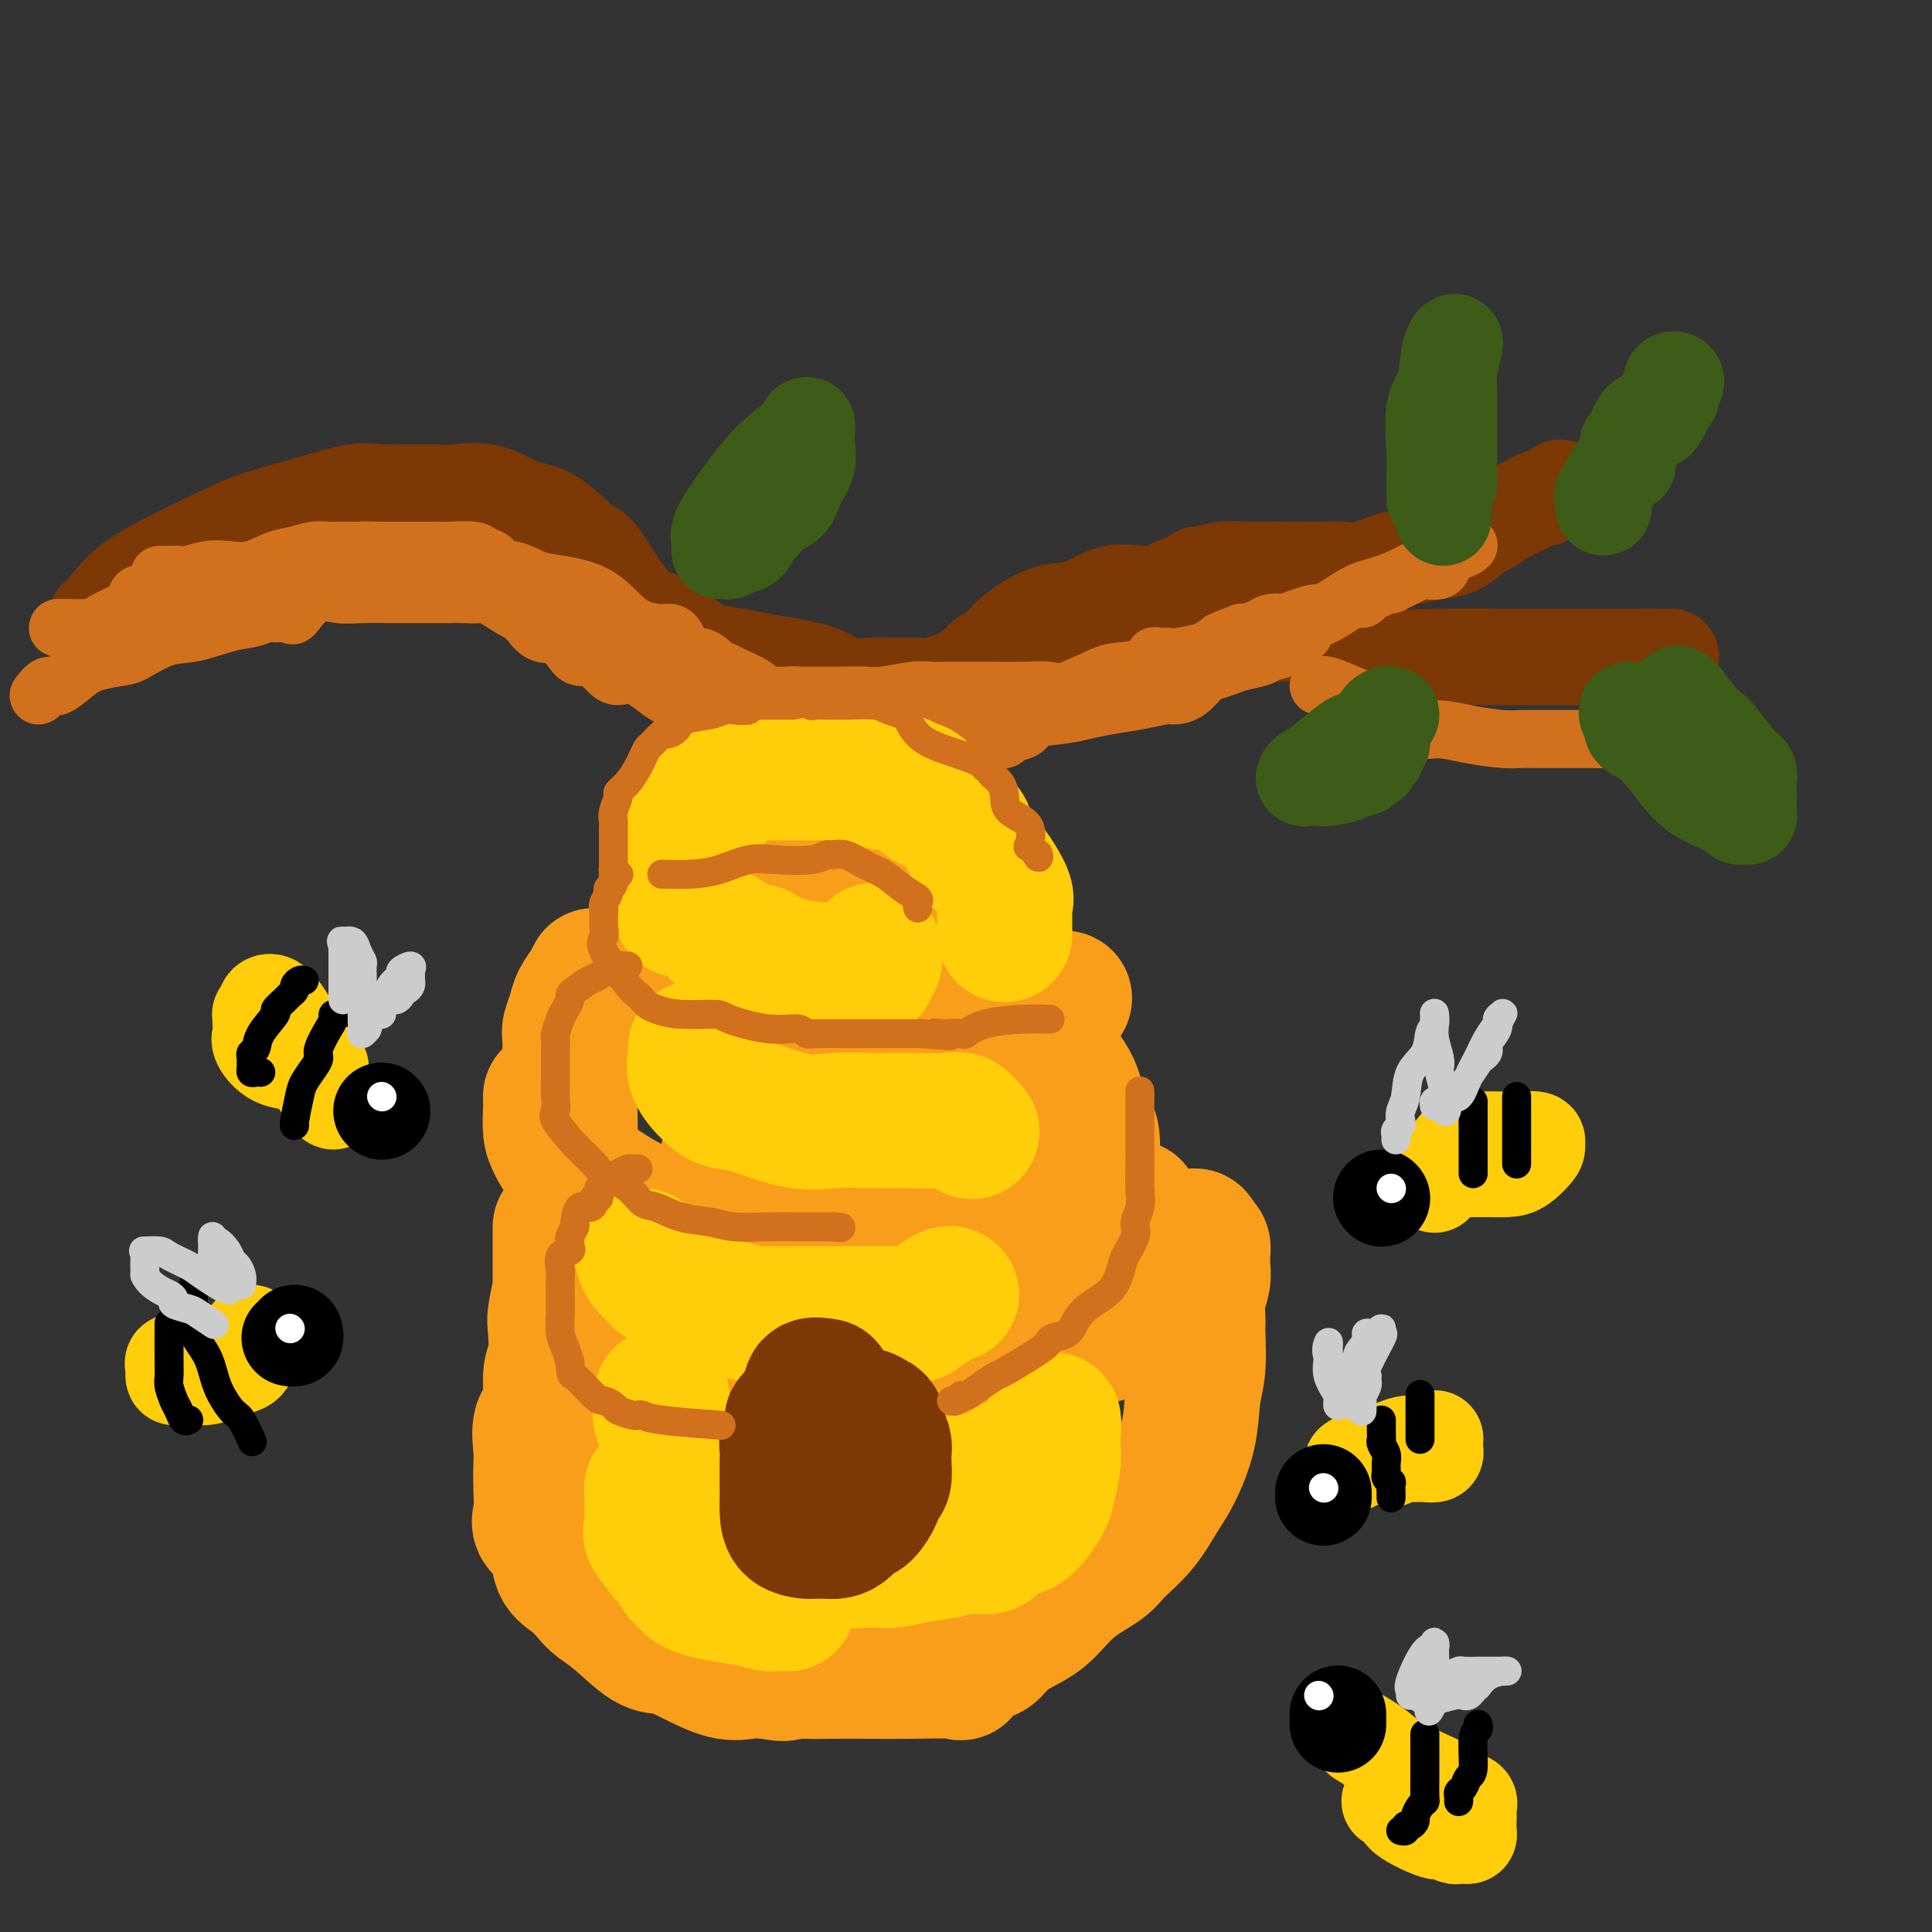 <svg viewBox='0 0 400 400' version='1.1' xmlns='http://www.w3.org/2000/svg' xmlns:xlink='http://www.w3.org/1999/xlink'><rect x="0" y="0" width="400" height="400" fill="#333333" stroke="none"/><g fill='none' stroke='rgb(124,56,5)' stroke-width='20' stroke-linecap='round' stroke-linejoin='round'><path d='M20,129c-0.130,-0.331 -0.261,-0.662 0,-1c0.261,-0.338 0.913,-0.684 2,-2c1.087,-1.316 2.608,-3.604 6,-6c3.392,-2.396 8.653,-4.901 13,-7c4.347,-2.099 7.779,-3.792 11,-5c3.221,-1.208 6.232,-1.931 10,-3c3.768,-1.069 8.294,-2.486 11,-3c2.706,-0.514 3.590,-0.127 6,0c2.410,0.127 6.344,-0.005 9,0c2.656,0.005 4.034,0.148 6,0c1.966,-0.148 4.518,-0.588 7,0c2.482,0.588 4.892,2.204 7,3c2.108,0.796 3.914,0.774 6,2c2.086,1.226 4.454,3.701 6,5c1.546,1.299 2.272,1.423 3,2c0.728,0.577 1.457,1.608 3,4c1.543,2.392 3.899,6.147 6,8c2.101,1.853 3.948,1.805 6,3c2.052,1.195 4.308,3.632 7,5c2.692,1.368 5.818,1.666 8,2c2.182,0.334 3.418,0.702 5,1c1.582,0.298 3.510,0.525 6,1c2.490,0.475 5.543,1.199 7,2c1.457,0.801 1.318,1.679 3,2c1.682,0.321 5.184,0.087 7,0c1.816,-0.087 1.948,-0.025 3,0c1.052,0.025 3.026,0.012 5,0'/><path d='M189,142c2.917,0.078 2.710,0.273 4,0c1.290,-0.273 4.077,-1.012 6,-2c1.923,-0.988 2.984,-2.223 4,-3c1.016,-0.777 1.989,-1.095 3,-2c1.011,-0.905 2.060,-2.396 4,-4c1.940,-1.604 4.772,-3.320 7,-4c2.228,-0.680 3.852,-0.325 6,-1c2.148,-0.675 4.818,-2.381 7,-3c2.182,-0.619 3.874,-0.152 7,0c3.126,0.152 7.685,-0.010 10,0c2.315,0.010 2.386,0.192 4,1c1.614,0.808 4.769,2.240 6,3c1.231,0.760 0.536,0.847 1,1c0.464,0.153 2.086,0.372 3,1c0.914,0.628 1.119,1.664 2,2c0.881,0.336 2.438,-0.029 4,0c1.562,0.029 3.128,0.453 5,1c1.872,0.547 4.049,1.218 7,2c2.951,0.782 6.674,1.674 10,2c3.326,0.326 6.253,0.087 10,0c3.747,-0.087 8.314,-0.023 11,0c2.686,0.023 3.493,0.006 4,0c0.507,-0.006 0.716,-0.002 2,0c1.284,0.002 3.643,0.000 5,0c1.357,-0.000 1.712,-0.000 3,0c1.288,0.000 3.510,0.000 6,0c2.490,-0.000 5.247,-0.000 7,0c1.753,0.000 2.501,0.000 3,0c0.499,-0.000 0.750,-0.000 1,0'/><path d='M341,136c8.667,0.000 4.333,0.000 0,0'/><path d='M323,101c-1.249,0.894 -2.499,1.788 -3,2c-0.501,0.212 -0.254,-0.258 -1,0c-0.746,0.258 -2.485,1.242 -4,2c-1.515,0.758 -2.805,1.288 -4,2c-1.195,0.712 -2.293,1.606 -3,2c-0.707,0.394 -1.022,0.289 -2,1c-0.978,0.711 -2.618,2.236 -4,3c-1.382,0.764 -2.507,0.765 -4,1c-1.493,0.235 -3.353,0.704 -5,1c-1.647,0.296 -3.081,0.419 -5,1c-1.919,0.581 -4.322,1.620 -6,2c-1.678,0.380 -2.631,0.102 -4,0c-1.369,-0.102 -3.154,-0.027 -4,0c-0.846,0.027 -0.753,0.008 -1,0c-0.247,-0.008 -0.834,-0.003 -1,0c-0.166,0.003 0.089,0.005 -1,0c-1.089,-0.005 -3.521,-0.016 -6,0c-2.479,0.016 -5.005,0.061 -7,0c-1.995,-0.061 -3.459,-0.227 -5,0c-1.541,0.227 -3.158,0.849 -4,1c-0.842,0.151 -0.907,-0.167 -1,0c-0.093,0.167 -0.214,0.819 0,1c0.214,0.181 0.762,-0.109 0,0c-0.762,0.109 -2.834,0.618 -4,1c-1.166,0.382 -1.426,0.639 -2,1c-0.574,0.361 -1.462,0.828 -2,1c-0.538,0.172 -0.725,0.049 -1,0c-0.275,-0.049 -0.637,-0.025 -1,0'/><path d='M238,123c-2.329,0.881 -0.651,0.584 -1,1c-0.349,0.416 -2.727,1.547 -5,3c-2.273,1.453 -4.443,3.230 -6,4c-1.557,0.770 -2.501,0.532 -4,1c-1.499,0.468 -3.553,1.641 -5,2c-1.447,0.359 -2.286,-0.096 -3,0c-0.714,0.096 -1.304,0.744 -2,1c-0.696,0.256 -1.500,0.121 -2,0c-0.500,-0.121 -0.698,-0.229 -1,0c-0.302,0.229 -0.708,0.793 -1,1c-0.292,0.207 -0.470,0.055 -1,0c-0.530,-0.055 -1.412,-0.015 -2,0c-0.588,0.015 -0.882,0.004 -1,0c-0.118,-0.004 -0.059,-0.002 0,0'/></g>
<g fill='none' stroke='rgb(210,113,29)' stroke-width='12' stroke-linecap='round' stroke-linejoin='round'><path d='M8,144c0.718,-0.922 1.435,-1.844 2,-2c0.565,-0.156 0.977,0.455 2,0c1.023,-0.455 2.656,-1.975 4,-3c1.344,-1.025 2.397,-1.555 4,-2c1.603,-0.445 3.754,-0.806 5,-1c1.246,-0.194 1.586,-0.223 3,-1c1.414,-0.777 3.902,-2.303 6,-3c2.098,-0.697 3.807,-0.565 6,-1c2.193,-0.435 4.872,-1.438 7,-2c2.128,-0.562 3.706,-0.682 5,-1c1.294,-0.318 2.305,-0.832 3,-1c0.695,-0.168 1.073,0.011 2,0c0.927,-0.011 2.402,-0.213 3,0c0.598,0.213 0.320,0.842 1,0c0.680,-0.842 2.320,-3.154 4,-4c1.680,-0.846 3.401,-0.227 5,0c1.599,0.227 3.077,0.061 5,0c1.923,-0.061 4.293,-0.016 6,0c1.707,0.016 2.753,0.004 4,0c1.247,-0.004 2.695,-0.000 4,0c1.305,0.000 2.468,-0.003 3,0c0.532,0.003 0.433,0.011 1,0c0.567,-0.011 1.801,-0.042 3,0c1.199,0.042 2.363,0.158 3,0c0.637,-0.158 0.748,-0.589 2,0c1.252,0.589 3.645,2.197 5,3c1.355,0.803 1.673,0.801 2,1c0.327,0.199 0.664,0.600 1,1'/><path d='M109,128c1.683,0.881 0.892,0.585 1,1c0.108,0.415 1.116,1.541 2,2c0.884,0.459 1.645,0.252 2,0c0.355,-0.252 0.305,-0.548 1,0c0.695,0.548 2.137,1.940 3,3c0.863,1.060 1.148,1.789 2,2c0.852,0.211 2.272,-0.096 3,0c0.728,0.096 0.765,0.596 1,1c0.235,0.404 0.667,0.711 1,1c0.333,0.289 0.565,0.559 1,1c0.435,0.441 1.071,1.053 2,1c0.929,-0.053 2.149,-0.772 4,0c1.851,0.772 4.331,3.034 6,4c1.669,0.966 2.526,0.637 4,1c1.474,0.363 3.566,1.418 5,2c1.434,0.582 2.212,0.691 3,1c0.788,0.309 1.587,0.818 2,1c0.413,0.182 0.440,0.038 1,0c0.560,-0.038 1.651,0.031 2,0c0.349,-0.031 -0.045,-0.162 0,0c0.045,0.162 0.530,0.618 2,1c1.470,0.382 3.924,0.691 6,1c2.076,0.309 3.775,0.619 6,1c2.225,0.381 4.978,0.834 7,1c2.022,0.166 3.313,0.044 4,0c0.687,-0.044 0.770,-0.012 1,0c0.230,0.012 0.609,0.003 1,0c0.391,-0.003 0.796,-0.001 1,0c0.204,0.001 0.209,0.000 1,0c0.791,-0.000 2.369,-0.000 4,0c1.631,0.000 3.316,0.000 5,0'/><path d='M193,153c6.943,0.623 4.302,0.179 5,0c0.698,-0.179 4.736,-0.093 7,0c2.264,0.093 2.755,0.194 3,0c0.245,-0.194 0.245,-0.682 1,-1c0.755,-0.318 2.265,-0.467 3,-1c0.735,-0.533 0.694,-1.452 2,-2c1.306,-0.548 3.957,-0.725 6,-1c2.043,-0.275 3.477,-0.648 5,-1c1.523,-0.352 3.135,-0.684 5,-1c1.865,-0.316 3.984,-0.617 6,-1c2.016,-0.383 3.929,-0.848 5,-1c1.071,-0.152 1.302,0.009 2,0c0.698,-0.009 1.865,-0.187 3,-1c1.135,-0.813 2.237,-2.259 3,-3c0.763,-0.741 1.186,-0.776 2,-1c0.814,-0.224 2.020,-0.636 3,-1c0.980,-0.364 1.734,-0.678 3,-1c1.266,-0.322 3.043,-0.651 4,-1c0.957,-0.349 1.093,-0.719 2,-1c0.907,-0.281 2.584,-0.474 3,-1c0.416,-0.526 -0.428,-1.385 0,-2c0.428,-0.615 2.128,-0.985 3,-1c0.872,-0.015 0.916,0.326 1,0c0.084,-0.326 0.207,-1.320 1,-2c0.793,-0.680 2.257,-1.047 4,-2c1.743,-0.953 3.766,-2.494 5,-3c1.234,-0.506 1.679,0.022 2,0c0.321,-0.022 0.519,-0.593 1,-1c0.481,-0.407 1.245,-0.648 2,-1c0.755,-0.352 1.501,-0.815 2,-1c0.499,-0.185 0.749,-0.093 1,0'/><path d='M288,121c6.861,-3.585 3.012,-1.548 2,-1c-1.012,0.548 0.813,-0.395 2,-1c1.187,-0.605 1.737,-0.874 2,-1c0.263,-0.126 0.240,-0.110 1,0c0.760,0.110 2.303,0.313 3,0c0.697,-0.313 0.549,-1.142 1,-2c0.451,-0.858 1.503,-1.744 2,-2c0.497,-0.256 0.440,0.117 1,0c0.560,-0.117 1.737,-0.726 2,-1c0.263,-0.274 -0.387,-0.214 -1,0c-0.613,0.214 -1.190,0.584 -2,1c-0.810,0.416 -1.853,0.880 -4,2c-2.147,1.120 -5.396,2.897 -8,4c-2.604,1.103 -4.562,1.533 -6,2c-1.438,0.467 -2.355,0.973 -4,2c-1.645,1.027 -4.016,2.576 -5,3c-0.984,0.424 -0.580,-0.276 -2,0c-1.420,0.276 -4.664,1.528 -6,2c-1.336,0.472 -0.764,0.165 -1,0c-0.236,-0.165 -1.280,-0.189 -2,0c-0.720,0.189 -1.117,0.589 -2,1c-0.883,0.411 -2.252,0.832 -3,1c-0.748,0.168 -0.874,0.084 -1,0'/><path d='M257,131c-7.494,2.902 -2.728,1.156 -2,1c0.728,-0.156 -2.582,1.279 -4,2c-1.418,0.721 -0.944,0.730 -2,1c-1.056,0.270 -3.641,0.803 -5,1c-1.359,0.197 -1.492,0.059 -2,0c-0.508,-0.059 -1.392,-0.041 -2,0c-0.608,0.041 -0.938,0.103 -1,0c-0.062,-0.103 0.146,-0.370 0,0c-0.146,0.370 -0.646,1.377 -2,2c-1.354,0.623 -3.563,0.860 -5,1c-1.437,0.140 -2.103,0.181 -4,1c-1.897,0.819 -5.025,2.416 -7,3c-1.975,0.584 -2.796,0.157 -4,0c-1.204,-0.157 -2.789,-0.042 -5,0c-2.211,0.042 -5.046,0.011 -7,0c-1.954,-0.011 -3.026,-0.003 -4,0c-0.974,0.003 -1.850,-0.000 -2,0c-0.150,0.000 0.428,0.004 0,0c-0.428,-0.004 -1.860,-0.015 -3,0c-1.140,0.015 -1.988,0.057 -3,0c-1.012,-0.057 -2.189,-0.211 -4,0c-1.811,0.211 -4.257,0.789 -6,1c-1.743,0.211 -2.785,0.057 -4,0c-1.215,-0.057 -2.605,-0.015 -4,0c-1.395,0.015 -2.797,0.004 -4,0c-1.203,-0.004 -2.209,-0.001 -3,0c-0.791,0.001 -1.369,0.000 -2,0c-0.631,-0.000 -1.316,-0.000 -2,0'/><path d='M164,144c-9.101,0.161 -3.352,0.065 -1,0c2.352,-0.065 1.307,-0.098 0,0c-1.307,0.098 -2.877,0.326 -4,0c-1.123,-0.326 -1.798,-1.206 -3,-2c-1.202,-0.794 -2.931,-1.501 -4,-2c-1.069,-0.499 -1.480,-0.789 -2,-1c-0.520,-0.211 -1.151,-0.344 -2,-1c-0.849,-0.656 -1.916,-1.836 -3,-2c-1.084,-0.164 -2.183,0.686 -3,0c-0.817,-0.686 -1.351,-2.910 -2,-4c-0.649,-1.090 -1.412,-1.048 -2,-1c-0.588,0.048 -0.999,0.100 -2,0c-1.001,-0.100 -2.591,-0.354 -4,-1c-1.409,-0.646 -2.639,-1.684 -4,-3c-1.361,-1.316 -2.855,-2.911 -5,-4c-2.145,-1.089 -4.941,-1.672 -7,-2c-2.059,-0.328 -3.381,-0.402 -5,-1c-1.619,-0.598 -3.533,-1.719 -5,-2c-1.467,-0.281 -2.486,0.279 -3,0c-0.514,-0.279 -0.524,-1.395 -1,-2c-0.476,-0.605 -1.419,-0.698 -2,-1c-0.581,-0.302 -0.800,-0.813 -2,-1c-1.200,-0.187 -3.383,-0.050 -5,0c-1.617,0.050 -2.669,0.013 -4,0c-1.331,-0.013 -2.939,-0.004 -4,0c-1.061,0.004 -1.573,0.001 -2,0c-0.427,-0.001 -0.769,-0.000 -1,0c-0.231,0.000 -0.352,0.000 -1,0c-0.648,-0.000 -1.824,-0.000 -3,0'/><path d='M78,114c-3.880,-0.154 -2.579,-0.038 -3,0c-0.421,0.038 -2.565,-0.002 -4,0c-1.435,0.002 -2.161,0.047 -3,0c-0.839,-0.047 -1.792,-0.184 -3,0c-1.208,0.184 -2.671,0.689 -4,1c-1.329,0.311 -2.524,0.427 -4,1c-1.476,0.573 -3.235,1.604 -5,2c-1.765,0.396 -3.538,0.159 -5,0c-1.462,-0.159 -2.615,-0.239 -4,0c-1.385,0.239 -3.002,0.796 -4,1c-0.998,0.204 -1.378,0.055 -2,0c-0.622,-0.055 -1.486,-0.015 -2,0c-0.514,0.015 -0.677,0.004 -1,0c-0.323,-0.004 -0.807,-0.001 -1,0c-0.193,0.001 -0.097,0.001 0,0'/><path d='M273,142c0.471,-0.151 0.942,-0.303 2,0c1.058,0.303 2.704,1.060 5,2c2.296,0.940 5.243,2.064 7,3c1.757,0.936 2.324,1.686 3,2c0.676,0.314 1.462,0.192 2,0c0.538,-0.192 0.829,-0.454 1,0c0.171,0.454 0.222,1.624 1,2c0.778,0.376 2.282,-0.043 4,0c1.718,0.043 3.651,0.547 6,1c2.349,0.453 5.115,0.853 7,1c1.885,0.147 2.890,0.039 4,0c1.110,-0.039 2.326,-0.011 3,0c0.674,0.011 0.807,0.003 1,0c0.193,-0.003 0.447,-0.001 1,0c0.553,0.001 1.405,0.000 3,0c1.595,-0.000 3.933,-0.000 5,0c1.067,0.000 0.864,0.000 1,0c0.136,-0.000 0.610,-0.000 1,0c0.390,0.000 0.695,0.000 1,0'/><path d='M331,153c5.356,0.311 2.244,0.089 1,0c-1.244,-0.089 -0.622,-0.044 0,0'/><path d='M52,120c-0.251,0.024 -0.503,0.049 -2,0c-1.497,-0.049 -4.240,-0.171 -7,0c-2.760,0.171 -5.536,0.635 -7,1c-1.464,0.365 -1.615,0.631 -2,1c-0.385,0.369 -1.003,0.839 -2,1c-0.997,0.161 -2.371,0.011 -3,0c-0.629,-0.011 -0.511,0.116 -1,1c-0.489,0.884 -1.585,2.524 -2,3c-0.415,0.476 -0.150,-0.212 -1,0c-0.850,0.212 -2.816,1.325 -4,2c-1.184,0.675 -1.585,0.913 -3,1c-1.415,0.087 -3.842,0.023 -5,0c-1.158,-0.023 -1.045,-0.007 -1,0c0.045,0.007 0.023,0.003 0,0'/></g>
<g fill='none' stroke='rgb(61,92,24)' stroke-width='20' stroke-linecap='round' stroke-linejoin='round'><path d='M149,114c0.046,-0.707 0.092,-1.415 0,-2c-0.092,-0.585 -0.322,-1.049 0,-2c0.322,-0.951 1.197,-2.389 3,-5c1.803,-2.611 4.536,-6.395 7,-9c2.464,-2.605 4.660,-4.030 6,-5c1.340,-0.970 1.823,-1.485 2,-2c0.177,-0.515 0.049,-1.030 0,-1c-0.049,0.030 -0.020,0.604 0,1c0.020,0.396 0.030,0.613 0,1c-0.030,0.387 -0.099,0.943 0,2c0.099,1.057 0.368,2.616 0,4c-0.368,1.384 -1.373,2.594 -2,4c-0.627,1.406 -0.875,3.008 -2,4c-1.125,0.992 -3.125,1.374 -4,2c-0.875,0.626 -0.625,1.495 -1,2c-0.375,0.505 -1.375,0.647 -2,1c-0.625,0.353 -0.874,0.917 -1,1c-0.126,0.083 -0.127,-0.314 0,0c0.127,0.314 0.384,1.338 0,2c-0.384,0.662 -1.410,0.962 -2,1c-0.590,0.038 -0.746,-0.186 -1,0c-0.254,0.186 -0.607,0.781 -1,1c-0.393,0.219 -0.827,0.063 -1,0c-0.173,-0.063 -0.087,-0.031 0,0'/><path d='M297,103c0.004,-0.887 0.008,-1.775 0,-2c-0.008,-0.225 -0.027,0.211 0,-1c0.027,-1.211 0.102,-4.069 0,-7c-0.102,-2.931 -0.380,-5.934 0,-8c0.380,-2.066 1.419,-3.194 2,-5c0.581,-1.806 0.706,-4.291 1,-6c0.294,-1.709 0.758,-2.643 1,-3c0.242,-0.357 0.261,-0.137 0,1c-0.261,1.137 -0.802,3.191 -1,5c-0.198,1.809 -0.053,3.373 0,5c0.053,1.627 0.014,3.318 0,5c-0.014,1.682 -0.003,3.354 0,5c0.003,1.646 -0.003,3.267 0,4c0.003,0.733 0.015,0.578 0,1c-0.015,0.422 -0.057,1.423 0,2c0.057,0.577 0.211,0.732 0,1c-0.211,0.268 -0.789,0.649 -1,1c-0.211,0.351 -0.057,0.671 0,1c0.057,0.329 0.016,0.665 0,1c-0.016,0.335 -0.008,0.667 0,1'/><path d='M299,104c-0.333,5.500 -0.167,2.750 0,0'/><path d='M337,147c-0.131,0.359 -0.262,0.719 0,1c0.262,0.281 0.919,0.484 1,1c0.081,0.516 -0.412,1.345 0,2c0.412,0.655 1.729,1.135 3,2c1.271,0.865 2.498,2.117 4,4c1.502,1.883 3.281,4.399 5,6c1.719,1.601 3.379,2.286 5,3c1.621,0.714 3.205,1.456 4,2c0.795,0.544 0.801,0.889 1,1c0.199,0.111 0.589,-0.012 1,0c0.411,0.012 0.842,0.158 1,0c0.158,-0.158 0.042,-0.619 0,-1c-0.042,-0.381 -0.012,-0.682 0,-1c0.012,-0.318 0.004,-0.652 0,-1c-0.004,-0.348 -0.005,-0.709 0,-1c0.005,-0.291 0.016,-0.512 0,-1c-0.016,-0.488 -0.058,-1.243 0,-2c0.058,-0.757 0.217,-1.517 0,-2c-0.217,-0.483 -0.811,-0.691 -2,-2c-1.189,-1.309 -2.974,-3.720 -4,-5c-1.026,-1.280 -1.294,-1.429 -2,-2c-0.706,-0.571 -1.849,-1.566 -3,-3c-1.151,-1.434 -2.310,-3.309 -3,-4c-0.690,-0.691 -0.911,-0.197 -1,0c-0.089,0.197 -0.044,0.099 0,0'/><path d='M332,105c0.076,-0.862 0.152,-1.725 0,-2c-0.152,-0.275 -0.531,0.036 0,-1c0.531,-1.036 1.974,-3.419 3,-5c1.026,-1.581 1.635,-2.361 2,-3c0.365,-0.639 0.485,-1.137 1,-2c0.515,-0.863 1.425,-2.091 2,-3c0.575,-0.909 0.816,-1.501 2,-3c1.184,-1.499 3.313,-3.907 4,-5c0.687,-1.093 -0.067,-0.872 0,-1c0.067,-0.128 0.955,-0.607 1,-1c0.045,-0.393 -0.754,-0.702 -1,0c-0.246,0.702 0.061,2.413 0,3c-0.061,0.587 -0.489,0.050 -1,1c-0.511,0.950 -1.104,3.386 -2,4c-0.896,0.614 -2.097,-0.593 -3,0c-0.903,0.593 -1.510,2.986 -2,4c-0.490,1.014 -0.863,0.650 -1,1c-0.137,0.350 -0.037,1.413 0,2c0.037,0.587 0.010,0.696 0,1c-0.010,0.304 -0.003,0.801 0,1c0.003,0.199 0.001,0.099 0,0'/><path d='M288,148c-0.270,-0.107 -0.541,-0.215 -1,0c-0.459,0.215 -1.108,0.751 -1,1c0.108,0.249 0.972,0.209 0,1c-0.972,0.791 -3.780,2.412 -5,3c-1.220,0.588 -0.851,0.142 -2,1c-1.149,0.858 -3.815,3.018 -5,4c-1.185,0.982 -0.890,0.785 -1,1c-0.110,0.215 -0.625,0.842 -1,1c-0.375,0.158 -0.608,-0.153 -1,0c-0.392,0.153 -0.942,0.770 -1,1c-0.058,0.230 0.375,0.072 1,0c0.625,-0.072 1.443,-0.057 2,0c0.557,0.057 0.852,0.155 2,0c1.148,-0.155 3.147,-0.564 4,-1c0.853,-0.436 0.558,-0.900 1,-1c0.442,-0.100 1.619,0.166 2,0c0.381,-0.166 -0.034,-0.762 0,-1c0.034,-0.238 0.517,-0.119 1,0'/><path d='M283,158c1.735,-0.472 0.574,-0.651 0,-1c-0.574,-0.349 -0.560,-0.868 0,-1c0.560,-0.132 1.667,0.122 2,0c0.333,-0.122 -0.107,-0.620 0,-1c0.107,-0.380 0.759,-0.641 1,-1c0.241,-0.359 0.069,-0.817 0,-1c-0.069,-0.183 -0.034,-0.092 0,0'/></g>
<g fill='none' stroke='rgb(249,158,27)' stroke-width='28' stroke-linecap='round' stroke-linejoin='round'><path d='M156,177c0.047,0.338 0.094,0.677 0,1c-0.094,0.323 -0.329,0.632 0,1c0.329,0.368 1.224,0.796 2,1c0.776,0.204 1.435,0.184 3,1c1.565,0.816 4.037,2.467 6,3c1.963,0.533 3.418,-0.054 5,0c1.582,0.054 3.291,0.748 5,1c1.709,0.252 3.416,0.063 4,0c0.584,-0.063 0.043,0.000 0,0c-0.043,-0.000 0.413,-0.064 1,0c0.587,0.064 1.305,0.257 2,0c0.695,-0.257 1.366,-0.962 2,-1c0.634,-0.038 1.231,0.592 2,0c0.769,-0.592 1.709,-2.407 2,-3c0.291,-0.593 -0.065,0.034 0,0c0.065,-0.034 0.553,-0.730 1,-1c0.447,-0.270 0.852,-0.114 1,0c0.148,0.114 0.040,0.186 0,0c-0.040,-0.186 -0.011,-0.628 0,-1c0.011,-0.372 0.004,-0.672 0,-1c-0.004,-0.328 -0.004,-0.683 0,-1c0.004,-0.317 0.012,-0.596 0,-1c-0.012,-0.404 -0.044,-0.933 0,-1c0.044,-0.067 0.166,0.328 0,0c-0.166,-0.328 -0.619,-1.379 -1,-2c-0.381,-0.621 -0.691,-0.810 -1,-1'/><path d='M190,172c-0.508,-1.300 -0.778,-1.051 -1,-1c-0.222,0.051 -0.397,-0.095 -1,0c-0.603,0.095 -1.635,0.432 -2,0c-0.365,-0.432 -0.063,-1.632 -1,-2c-0.937,-0.368 -3.113,0.098 -4,0c-0.887,-0.098 -0.485,-0.758 -1,-1c-0.515,-0.242 -1.946,-0.065 -3,0c-1.054,0.065 -1.730,0.019 -2,0c-0.270,-0.019 -0.135,-0.009 0,0'/><path d='M123,202c0.030,0.238 0.061,0.476 1,1c0.939,0.524 2.787,1.335 4,2c1.213,0.665 1.791,1.185 3,2c1.209,0.815 3.048,1.923 5,3c1.952,1.077 4.018,2.121 5,3c0.982,0.879 0.881,1.594 2,2c1.119,0.406 3.456,0.505 5,1c1.544,0.495 2.293,1.387 4,2c1.707,0.613 4.372,0.949 7,1c2.628,0.051 5.218,-0.183 8,0c2.782,0.183 5.756,0.781 8,1c2.244,0.219 3.759,0.058 5,0c1.241,-0.058 2.209,-0.015 3,0c0.791,0.015 1.405,0.001 2,0c0.595,-0.001 1.169,0.011 2,0c0.831,-0.011 1.918,-0.044 3,0c1.082,0.044 2.159,0.165 4,0c1.841,-0.165 4.445,-0.618 6,-1c1.555,-0.382 2.061,-0.694 3,-1c0.939,-0.306 2.311,-0.606 3,-1c0.689,-0.394 0.696,-0.882 1,-1c0.304,-0.118 0.905,0.134 1,0c0.095,-0.134 -0.315,-0.653 0,-1c0.315,-0.347 1.356,-0.523 2,-1c0.644,-0.477 0.891,-1.255 2,-2c1.109,-0.745 3.081,-1.457 4,-2c0.919,-0.543 0.786,-0.915 1,-1c0.214,-0.085 0.775,0.119 1,0c0.225,-0.119 0.112,-0.559 0,-1'/><path d='M218,208c3.244,-1.933 2.356,-1.267 2,-1c-0.356,0.267 -0.178,0.133 0,0'/><path d='M160,158c-0.423,0.030 -0.845,0.060 -1,0c-0.155,-0.060 -0.042,-0.208 0,0c0.042,0.208 0.012,0.774 0,1c-0.012,0.226 -0.006,0.113 0,0'/><path d='M114,227c0.001,0.312 0.003,0.624 0,1c-0.003,0.376 -0.010,0.815 0,1c0.010,0.185 0.036,0.115 0,1c-0.036,0.885 -0.133,2.725 0,4c0.133,1.275 0.497,1.984 1,3c0.503,1.016 1.143,2.340 3,4c1.857,1.660 4.929,3.658 7,5c2.071,1.342 3.141,2.030 5,3c1.859,0.970 4.506,2.221 7,3c2.494,0.779 4.835,1.084 7,2c2.165,0.916 4.153,2.442 6,3c1.847,0.558 3.554,0.149 5,0c1.446,-0.149 2.631,-0.036 4,0c1.369,0.036 2.921,-0.004 5,0c2.079,0.004 4.685,0.054 8,0c3.315,-0.054 7.337,-0.211 11,0c3.663,0.211 6.965,0.790 10,1c3.035,0.210 5.803,0.052 8,0c2.197,-0.052 3.822,0.003 5,0c1.178,-0.003 1.910,-0.065 3,0c1.090,0.065 2.540,0.257 4,0c1.460,-0.257 2.930,-0.961 4,-1c1.070,-0.039 1.740,0.589 3,0c1.260,-0.589 3.108,-2.395 4,-3c0.892,-0.605 0.827,-0.007 2,0c1.173,0.007 3.585,-0.575 5,-1c1.415,-0.425 1.833,-0.693 2,-1c0.167,-0.307 0.084,-0.654 0,-1'/><path d='M233,251c3.142,-1.305 0.996,-1.069 0,-1c-0.996,0.069 -0.841,-0.031 -1,0c-0.159,0.031 -0.631,0.193 -1,0c-0.369,-0.193 -0.633,-0.742 -1,-1c-0.367,-0.258 -0.835,-0.226 -6,0c-5.165,0.226 -15.026,0.645 -25,0c-9.974,-0.645 -20.061,-2.353 -25,-3c-4.939,-0.647 -4.729,-0.232 -5,0c-0.271,0.232 -1.022,0.280 -1,0c0.022,-0.280 0.818,-0.888 0,-1c-0.818,-0.112 -3.250,0.271 -5,0c-1.750,-0.271 -2.820,-1.196 -4,-2c-1.180,-0.804 -2.472,-1.486 -4,-2c-1.528,-0.514 -3.294,-0.861 -4,-1c-0.706,-0.139 -0.353,-0.069 0,0'/><path d='M116,254c-0.000,0.639 -0.000,1.278 0,2c0.000,0.722 0.000,1.526 0,2c-0.000,0.474 -0.000,0.619 0,1c0.000,0.381 0.001,0.997 0,2c-0.001,1.003 -0.004,2.391 0,3c0.004,0.609 0.015,0.438 0,1c-0.015,0.562 -0.055,1.855 0,2c0.055,0.145 0.207,-0.860 0,0c-0.207,0.860 -0.771,3.586 -1,5c-0.229,1.414 -0.121,1.517 0,3c0.121,1.483 0.257,4.348 0,6c-0.257,1.652 -0.906,2.093 -1,4c-0.094,1.907 0.367,5.282 0,7c-0.367,1.718 -1.562,1.779 -2,3c-0.438,1.221 -0.120,3.601 0,5c0.120,1.399 0.043,1.818 0,3c-0.043,1.182 -0.052,3.128 0,5c0.052,1.872 0.166,3.669 0,5c-0.166,1.331 -0.613,2.195 0,3c0.613,0.805 2.285,1.552 3,3c0.715,1.448 0.475,3.596 1,5c0.525,1.404 1.817,2.065 3,3c1.183,0.935 2.258,2.144 3,3c0.742,0.856 1.150,1.358 2,2c0.850,0.642 2.141,1.423 4,3c1.859,1.577 4.286,3.950 6,5c1.714,1.050 2.716,0.779 4,1c1.284,0.221 2.849,0.936 5,2c2.151,1.064 4.887,2.479 7,3c2.113,0.521 3.604,0.149 5,0c1.396,-0.149 2.698,-0.074 4,0'/><path d='M159,346c4.585,0.928 3.547,0.249 4,0c0.453,-0.249 2.396,-0.067 4,0c1.604,0.067 2.869,0.021 5,0c2.131,-0.021 5.130,-0.017 8,0c2.870,0.017 5.612,0.045 9,0c3.388,-0.045 7.423,-0.165 9,0c1.577,0.165 0.697,0.613 1,0c0.303,-0.613 1.788,-2.287 3,-3c1.212,-0.713 2.152,-0.465 3,-1c0.848,-0.535 1.603,-1.851 3,-3c1.397,-1.149 3.435,-2.130 5,-3c1.565,-0.870 2.655,-1.630 4,-3c1.345,-1.370 2.944,-3.349 5,-5c2.056,-1.651 4.570,-2.973 6,-4c1.430,-1.027 1.777,-1.759 3,-3c1.223,-1.241 3.321,-2.992 5,-5c1.679,-2.008 2.937,-4.274 4,-6c1.063,-1.726 1.931,-2.914 3,-5c1.069,-2.086 2.339,-5.071 3,-8c0.661,-2.929 0.712,-5.802 1,-8c0.288,-2.198 0.813,-3.723 1,-6c0.187,-2.277 0.036,-5.308 0,-7c-0.036,-1.692 0.043,-2.044 0,-3c-0.043,-0.956 -0.208,-2.514 0,-4c0.208,-1.486 0.788,-2.899 1,-4c0.212,-1.101 0.054,-1.889 0,-3c-0.054,-1.111 -0.004,-2.545 0,-3c0.004,-0.455 -0.037,0.070 0,0c0.037,-0.070 0.154,-0.734 0,-1c-0.154,-0.266 -0.577,-0.133 -1,0'/><path d='M248,258c-0.381,-5.346 -2.335,0.791 -4,4c-1.665,3.209 -3.043,3.492 -5,5c-1.957,1.508 -4.493,4.241 -6,6c-1.507,1.759 -1.987,2.542 -3,3c-1.013,0.458 -2.561,0.589 -4,1c-1.439,0.411 -2.771,1.101 -5,2c-2.229,0.899 -5.355,2.006 -8,3c-2.645,0.994 -4.807,1.876 -7,3c-2.193,1.124 -4.416,2.491 -7,4c-2.584,1.509 -5.527,3.160 -7,4c-1.473,0.840 -1.474,0.871 -3,1c-1.526,0.129 -4.576,0.357 -6,1c-1.424,0.643 -1.222,1.700 -2,2c-0.778,0.300 -2.536,-0.156 -4,0c-1.464,0.156 -2.632,0.923 -5,0c-2.368,-0.923 -5.934,-3.537 -8,-5c-2.066,-1.463 -2.632,-1.774 -5,-3c-2.368,-1.226 -6.538,-3.365 -8,-4c-1.462,-0.635 -0.218,0.235 -1,0c-0.782,-0.235 -3.591,-1.574 -5,-2c-1.409,-0.426 -1.417,0.062 -2,0c-0.583,-0.062 -1.742,-0.673 -2,-1c-0.258,-0.327 0.384,-0.368 0,-1c-0.384,-0.632 -1.795,-1.854 -3,-3c-1.205,-1.146 -2.204,-2.217 -3,-3c-0.796,-0.783 -1.390,-1.279 -3,-3c-1.610,-1.721 -4.235,-4.665 -6,-7c-1.765,-2.335 -2.669,-4.059 -3,-5c-0.331,-0.941 -0.089,-1.100 0,-1c0.089,0.100 0.025,0.457 0,0c-0.025,-0.457 -0.013,-1.729 0,-3'/><path d='M123,256c-0.433,-1.726 -0.015,-1.540 0,-2c0.015,-0.460 -0.374,-1.566 -1,-3c-0.626,-1.434 -1.488,-3.197 -2,-5c-0.512,-1.803 -0.673,-3.647 -1,-5c-0.327,-1.353 -0.820,-2.214 -1,-3c-0.180,-0.786 -0.048,-1.498 0,-3c0.048,-1.502 0.013,-3.793 0,-5c-0.013,-1.207 -0.003,-1.328 0,-2c0.003,-0.672 -0.000,-1.894 0,-3c0.000,-1.106 0.003,-2.095 0,-3c-0.003,-0.905 -0.013,-1.725 0,-3c0.013,-1.275 0.049,-3.003 0,-4c-0.049,-0.997 -0.183,-1.261 0,-2c0.183,-0.739 0.684,-1.953 1,-3c0.316,-1.047 0.448,-1.927 1,-3c0.552,-1.073 1.526,-2.340 2,-3c0.474,-0.660 0.449,-0.713 1,-1c0.551,-0.287 1.679,-0.809 3,-1c1.321,-0.191 2.836,-0.050 4,0c1.164,0.050 1.976,0.010 3,0c1.024,-0.010 2.261,0.011 3,0c0.739,-0.011 0.982,-0.055 1,0c0.018,0.055 -0.187,0.207 0,0c0.187,-0.207 0.768,-0.773 1,-1c0.232,-0.227 0.116,-0.113 0,0'/><path d='M186,196c0.333,0.000 0.666,0.001 1,0c0.334,-0.001 0.670,-0.003 1,0c0.330,0.003 0.655,0.010 1,0c0.345,-0.010 0.709,-0.036 1,0c0.291,0.036 0.509,0.133 1,0c0.491,-0.133 1.255,-0.496 3,1c1.745,1.496 4.469,4.851 7,7c2.531,2.149 4.868,3.092 7,4c2.132,0.908 4.060,1.781 5,2c0.940,0.219 0.892,-0.216 1,0c0.108,0.216 0.370,1.084 1,2c0.630,0.916 1.626,1.879 2,3c0.374,1.121 0.124,2.399 1,4c0.876,1.601 2.876,3.523 4,6c1.124,2.477 1.371,5.507 2,7c0.629,1.493 1.640,1.448 2,3c0.360,1.552 0.068,4.702 0,6c-0.068,1.298 0.087,0.744 0,1c-0.087,0.256 -0.416,1.323 0,2c0.416,0.677 1.575,0.965 2,1c0.425,0.035 0.114,-0.183 0,0c-0.114,0.183 -0.033,0.767 0,1c0.033,0.233 0.016,0.117 0,0'/></g>
<g fill='none' stroke='rgb(255,205,10)' stroke-width='28' stroke-linecap='round' stroke-linejoin='round'><path d='M133,260c0.194,0.629 0.388,1.257 1,2c0.612,0.743 1.640,1.599 2,2c0.360,0.401 0.050,0.346 1,1c0.950,0.654 3.158,2.018 5,3c1.842,0.982 3.318,1.584 5,2c1.682,0.416 3.569,0.647 5,1c1.431,0.353 2.404,0.827 3,1c0.596,0.173 0.814,0.046 1,0c0.186,-0.046 0.341,-0.012 1,0c0.659,0.012 1.823,0.003 3,0c1.177,-0.003 2.367,-0.001 5,0c2.633,0.001 6.710,-0.000 10,0c3.290,0.000 5.793,0.002 8,0c2.207,-0.002 4.116,-0.006 5,0c0.884,0.006 0.741,0.022 1,0c0.259,-0.022 0.921,-0.083 1,0c0.079,0.083 -0.424,0.310 0,0c0.424,-0.310 1.773,-1.155 3,-2c1.227,-0.845 2.330,-1.689 3,-2c0.670,-0.311 0.906,-0.089 1,0c0.094,0.089 0.047,0.044 0,0'/><path d='M150,194c-0.537,-0.362 -1.074,-0.724 0,0c1.074,0.724 3.759,2.534 5,3c1.241,0.466 1.038,-0.411 2,0c0.962,0.411 3.087,2.110 7,3c3.913,0.890 9.613,0.971 12,1c2.387,0.029 1.462,0.004 1,0c-0.462,-0.004 -0.460,0.011 0,0c0.460,-0.011 1.377,-0.049 2,0c0.623,0.049 0.951,0.184 1,0c0.049,-0.184 -0.183,-0.689 0,-1c0.183,-0.311 0.780,-0.430 1,-1c0.220,-0.570 0.063,-1.591 0,-2c-0.063,-0.409 -0.031,-0.204 0,0'/><path d='M144,217c-0.019,0.908 -0.039,1.816 0,2c0.039,0.184 0.136,-0.356 0,0c-0.136,0.356 -0.506,1.609 0,3c0.506,1.391 1.889,2.919 3,4c1.111,1.081 1.952,1.715 3,2c1.048,0.285 2.304,0.220 5,1c2.696,0.780 6.834,2.405 10,3c3.166,0.595 5.361,0.159 8,0c2.639,-0.159 5.721,-0.043 7,0c1.279,0.043 0.755,0.012 1,0c0.245,-0.012 1.258,-0.005 2,0c0.742,0.005 1.211,0.009 2,0c0.789,-0.009 1.896,-0.030 4,0c2.104,0.030 5.203,0.111 7,0c1.797,-0.111 2.291,-0.415 3,0c0.709,0.415 1.631,1.547 2,2c0.369,0.453 0.184,0.226 0,0'/><path d='M137,289c-0.022,0.220 -0.045,0.440 0,1c0.045,0.560 0.157,1.461 0,2c-0.157,0.539 -0.582,0.715 0,2c0.582,1.285 2.170,3.678 3,5c0.830,1.322 0.900,1.572 1,2c0.100,0.428 0.229,1.033 1,2c0.771,0.967 2.182,2.297 4,3c1.818,0.703 4.041,0.781 5,1c0.959,0.219 0.653,0.579 2,1c1.347,0.421 4.346,0.901 6,1c1.654,0.099 1.962,-0.184 4,0c2.038,0.184 5.807,0.834 8,1c2.193,0.166 2.812,-0.152 5,0c2.188,0.152 5.946,0.773 8,1c2.054,0.227 2.405,0.060 3,0c0.595,-0.060 1.434,-0.013 2,0c0.566,0.013 0.861,-0.008 1,0c0.139,0.008 0.124,0.046 1,0c0.876,-0.046 2.645,-0.174 4,-1c1.355,-0.826 2.296,-2.349 4,-3c1.704,-0.651 4.170,-0.430 6,-1c1.830,-0.570 3.025,-1.929 5,-3c1.975,-1.071 4.729,-1.852 6,-2c1.271,-0.148 1.059,0.338 1,0c-0.059,-0.338 0.037,-1.499 0,-2c-0.037,-0.501 -0.206,-0.340 0,-1c0.206,-0.660 0.786,-2.139 1,-3c0.214,-0.861 0.061,-1.103 0,-1c-0.061,0.103 -0.031,0.552 0,1'/><path d='M218,295c0.314,-0.551 0.097,1.070 0,2c-0.097,0.930 -0.076,1.168 0,2c0.076,0.832 0.207,2.258 0,4c-0.207,1.742 -0.754,3.799 -1,5c-0.246,1.201 -0.193,1.547 -1,3c-0.807,1.453 -2.475,4.014 -4,5c-1.525,0.986 -2.906,0.396 -4,1c-1.094,0.604 -1.900,2.400 -3,3c-1.100,0.600 -2.493,0.003 -4,0c-1.507,-0.003 -3.130,0.588 -5,1c-1.870,0.412 -3.989,0.647 -6,1c-2.011,0.353 -3.914,0.826 -5,1c-1.086,0.174 -1.355,0.049 -2,0c-0.645,-0.049 -1.668,-0.022 -2,0c-0.332,0.022 0.026,0.039 0,0c-0.026,-0.039 -0.436,-0.132 -2,0c-1.564,0.132 -4.283,0.491 -7,-1c-2.717,-1.491 -5.432,-4.830 -7,-6c-1.568,-1.170 -1.987,-0.169 -2,0c-0.013,0.169 0.381,-0.493 0,-1c-0.381,-0.507 -1.537,-0.859 -2,-1c-0.463,-0.141 -0.231,-0.070 0,0'/><path d='M141,188c0.000,0.328 0.000,0.657 0,0c-0.000,-0.657 -0.001,-2.299 0,-3c0.001,-0.701 0.002,-0.460 0,-1c-0.002,-0.540 -0.008,-1.859 0,-3c0.008,-1.141 0.029,-2.102 0,-3c-0.029,-0.898 -0.107,-1.731 0,-3c0.107,-1.269 0.400,-2.974 1,-4c0.600,-1.026 1.509,-1.374 2,-2c0.491,-0.626 0.565,-1.530 1,-2c0.435,-0.470 1.233,-0.507 2,-1c0.767,-0.493 1.504,-1.442 2,-2c0.496,-0.558 0.751,-0.724 1,-1c0.249,-0.276 0.493,-0.662 1,-1c0.507,-0.338 1.278,-0.626 2,-1c0.722,-0.374 1.394,-0.832 2,-1c0.606,-0.168 1.145,-0.045 2,0c0.855,0.045 2.028,0.012 3,0c0.972,-0.012 1.745,-0.003 3,0c1.255,0.003 2.991,0.000 4,0c1.009,-0.000 1.289,0.003 2,0c0.711,-0.003 1.853,-0.011 3,0c1.147,0.011 2.299,0.042 3,0c0.701,-0.042 0.951,-0.156 2,0c1.049,0.156 2.897,0.581 4,1c1.103,0.419 1.461,0.830 2,1c0.539,0.170 1.258,0.097 2,0c0.742,-0.097 1.508,-0.218 2,0c0.492,0.218 0.712,0.777 1,1c0.288,0.223 0.644,0.112 1,0'/><path d='M189,163c2.293,0.579 1.025,0.527 1,1c-0.025,0.473 1.194,1.471 2,2c0.806,0.529 1.200,0.588 2,1c0.800,0.412 2.006,1.177 3,2c0.994,0.823 1.775,1.706 2,2c0.225,0.294 -0.107,0.001 0,0c0.107,-0.001 0.653,0.290 1,1c0.347,0.710 0.496,1.839 1,3c0.504,1.161 1.365,2.353 2,3c0.635,0.647 1.046,0.748 2,2c0.954,1.252 2.452,3.656 3,5c0.548,1.344 0.147,1.629 0,2c-0.147,0.371 -0.039,0.829 0,1c0.039,0.171 0.011,0.056 0,0c-0.011,-0.056 -0.003,-0.054 0,1c0.003,1.054 0.001,3.158 0,4c-0.001,0.842 -0.000,0.421 0,0'/><path d='M136,308c-0.424,-0.091 -0.849,-0.182 -1,0c-0.151,0.182 -0.030,0.637 0,1c0.030,0.363 -0.033,0.632 0,2c0.033,1.368 0.160,3.834 0,5c-0.160,1.166 -0.607,1.033 0,2c0.607,0.967 2.267,3.032 3,4c0.733,0.968 0.539,0.837 1,1c0.461,0.163 1.576,0.621 2,1c0.424,0.379 0.157,0.679 0,1c-0.157,0.321 -0.204,0.663 0,1c0.204,0.337 0.658,0.667 1,1c0.342,0.333 0.571,0.667 1,1c0.429,0.333 1.059,0.664 2,1c0.941,0.336 2.193,0.679 4,1c1.807,0.321 4.169,0.622 6,1c1.831,0.378 3.132,0.833 4,1c0.868,0.167 1.305,0.045 2,0c0.695,-0.045 1.649,-0.012 2,0c0.351,0.012 0.100,0.003 0,0c-0.100,-0.003 -0.050,-0.002 0,0'/></g>
<g fill='none' stroke='rgb(124,56,5)' stroke-width='28' stroke-linecap='round' stroke-linejoin='round'><path d='M171,287c-1.284,-0.219 -2.569,-0.437 -3,0c-0.431,0.437 -0.009,1.530 0,2c0.009,0.470 -0.394,0.318 -1,1c-0.606,0.682 -1.416,2.199 -2,3c-0.584,0.801 -0.941,0.888 -1,1c-0.059,0.112 0.180,0.250 0,1c-0.180,0.750 -0.780,2.113 -1,3c-0.220,0.887 -0.059,1.297 0,2c0.059,0.703 0.015,1.700 0,2c-0.015,0.300 -0.003,-0.095 0,1c0.003,1.095 -0.003,3.681 0,5c0.003,1.319 0.014,1.373 0,2c-0.014,0.627 -0.054,1.828 0,3c0.054,1.172 0.203,2.314 1,3c0.797,0.686 2.244,0.916 3,1c0.756,0.084 0.821,0.021 1,0c0.179,-0.021 0.471,0.001 1,0c0.529,-0.001 1.296,-0.026 2,0c0.704,0.026 1.345,0.101 2,0c0.655,-0.101 1.323,-0.379 2,-1c0.677,-0.621 1.361,-1.585 2,-2c0.639,-0.415 1.233,-0.280 2,-1c0.767,-0.720 1.708,-2.296 2,-3c0.292,-0.704 -0.065,-0.537 0,-1c0.065,-0.463 0.553,-1.556 1,-2c0.447,-0.444 0.853,-0.240 1,-1c0.147,-0.760 0.037,-2.483 0,-3c-0.037,-0.517 0.000,0.171 0,0c-0.000,-0.171 -0.039,-1.200 0,-2c0.039,-0.800 0.154,-1.371 0,-2c-0.154,-0.629 -0.577,-1.314 -1,-2'/><path d='M182,297c0.015,-2.631 -0.448,-2.709 -1,-3c-0.552,-0.291 -1.193,-0.796 -2,-1c-0.807,-0.204 -1.779,-0.107 -2,0c-0.221,0.107 0.308,0.225 0,0c-0.308,-0.225 -1.454,-0.792 -2,-1c-0.546,-0.208 -0.493,-0.056 -1,0c-0.507,0.056 -1.573,0.016 -2,0c-0.427,-0.016 -0.213,-0.008 0,0'/></g>
<g fill='none' stroke='rgb(255,205,10)' stroke-width='20' stroke-linecap='round' stroke-linejoin='round'><path d='M280,303c0.516,-0.372 1.032,-0.744 2,-1c0.968,-0.256 2.389,-0.395 4,-1c1.611,-0.605 3.413,-1.676 5,-2c1.587,-0.324 2.961,0.098 4,0c1.039,-0.098 1.744,-0.716 2,-1c0.256,-0.284 0.063,-0.234 0,0c-0.063,0.234 0.004,0.651 0,1c-0.004,0.349 -0.080,0.629 0,1c0.080,0.371 0.317,0.831 0,1c-0.317,0.169 -1.189,0.045 -2,0c-0.811,-0.045 -1.562,-0.013 -2,0c-0.438,0.013 -0.562,0.007 -1,0c-0.438,-0.007 -1.189,-0.016 -2,0c-0.811,0.016 -1.681,0.056 -2,0c-0.319,-0.056 -0.086,-0.207 0,0c0.086,0.207 0.025,0.774 0,1c-0.025,0.226 -0.012,0.113 0,0'/><path d='M297,245c0.017,0.206 0.034,0.413 0,0c-0.034,-0.413 -0.119,-1.445 0,-2c0.119,-0.555 0.441,-0.632 1,-1c0.559,-0.368 1.356,-1.027 2,-2c0.644,-0.973 1.137,-2.262 2,-3c0.863,-0.738 2.097,-0.926 4,-1c1.903,-0.074 4.474,-0.033 6,0c1.526,0.033 2.008,0.058 3,0c0.992,-0.058 2.496,-0.197 3,0c0.504,0.197 0.009,0.732 0,1c-0.009,0.268 0.467,0.268 0,1c-0.467,0.732 -1.876,2.196 -3,3c-1.124,0.804 -1.961,0.947 -3,1c-1.039,0.053 -2.278,0.014 -4,0c-1.722,-0.014 -3.925,-0.004 -5,0c-1.075,0.004 -1.021,0.001 -1,0c0.021,-0.001 0.011,-0.001 0,0'/><path d='M69,228c-0.176,-0.051 -0.353,-0.102 -1,-1c-0.647,-0.898 -1.766,-2.644 -3,-5c-1.234,-2.356 -2.583,-5.321 -4,-8c-1.417,-2.679 -2.901,-5.073 -4,-6c-1.099,-0.927 -1.811,-0.389 -2,0c-0.189,0.389 0.145,0.628 0,1c-0.145,0.372 -0.770,0.876 -1,1c-0.230,0.124 -0.064,-0.134 0,0c0.064,0.134 0.025,0.659 0,1c-0.025,0.341 -0.035,0.497 0,1c0.035,0.503 0.115,1.354 0,2c-0.115,0.646 -0.426,1.087 0,2c0.426,0.913 1.589,2.297 3,3c1.411,0.703 3.069,0.724 4,1c0.931,0.276 1.135,0.805 2,1c0.865,0.195 2.390,0.056 3,0c0.610,-0.056 0.305,-0.028 0,0'/><path d='M53,277c-0.484,0.027 -0.968,0.053 -1,0c-0.032,-0.053 0.388,-0.187 0,0c-0.388,0.187 -1.584,0.695 -2,1c-0.416,0.305 -0.052,0.407 -1,1c-0.948,0.593 -3.207,1.679 -5,2c-1.793,0.321 -3.121,-0.121 -4,0c-0.879,0.121 -1.308,0.807 -2,1c-0.692,0.193 -1.648,-0.106 -2,0c-0.352,0.106 -0.099,0.617 0,1c0.099,0.383 0.046,0.639 0,1c-0.046,0.361 -0.084,0.826 0,1c0.084,0.174 0.291,0.058 1,0c0.709,-0.058 1.921,-0.056 3,0c1.079,0.056 2.027,0.168 3,0c0.973,-0.168 1.973,-0.616 3,-1c1.027,-0.384 2.083,-0.706 3,-1c0.917,-0.294 1.696,-0.562 2,-1c0.304,-0.438 0.134,-1.045 0,-1c-0.134,0.045 -0.232,0.744 0,0c0.232,-0.744 0.794,-2.931 1,-4c0.206,-1.069 0.055,-1.018 0,-1c-0.055,0.018 -0.016,0.005 0,0c0.016,-0.005 0.008,-0.003 0,0'/><path d='M288,373c-0.242,-0.078 -0.483,-0.155 0,0c0.483,0.155 1.691,0.543 2,1c0.309,0.457 -0.282,0.984 1,2c1.282,1.016 4.437,2.521 6,3c1.563,0.479 1.533,-0.067 2,0c0.467,0.067 1.432,0.748 2,1c0.568,0.252 0.741,0.076 1,0c0.259,-0.076 0.605,-0.052 1,0c0.395,0.052 0.837,0.130 1,0c0.163,-0.130 0.045,-0.469 0,-1c-0.045,-0.531 -0.017,-1.255 0,-2c0.017,-0.745 0.024,-1.512 0,-2c-0.024,-0.488 -0.079,-0.696 0,-1c0.079,-0.304 0.293,-0.703 0,-1c-0.293,-0.297 -1.092,-0.491 -2,-1c-0.908,-0.509 -1.925,-1.331 -3,-2c-1.075,-0.669 -2.208,-1.185 -4,-2c-1.792,-0.815 -4.243,-1.930 -6,-3c-1.757,-1.070 -2.819,-2.096 -4,-3c-1.181,-0.904 -2.480,-1.687 -3,-2c-0.520,-0.313 -0.260,-0.157 0,0'/></g>
<g fill='none' stroke='rgb(0,0,0)' stroke-width='20' stroke-linecap='round' stroke-linejoin='round'><path d='M277,357c0.000,-0.833 0.000,-1.667 0,-2c0.000,-0.333 0.000,-0.167 0,0'/><path d='M274,310c0.000,-0.417 0.000,-0.833 0,-1c0.000,-0.167 0.000,-0.083 0,0'/><path d='M286,248c0.000,0.000 0.100,0.100 0.1,0.1'/><path d='M79,230c0.000,0.000 0.100,0.100 0.1,0.1'/><path d='M61,276c0.111,0.422 0.222,0.844 0,1c-0.222,0.156 -0.778,0.044 -1,0c-0.222,-0.044 -0.111,-0.022 0,0'/></g>
<g fill='none' stroke='rgb(0,0,0)' stroke-width='6' stroke-linecap='round' stroke-linejoin='round'><path d='M295,359c0.000,0.558 0.000,1.116 0,1c-0.000,-0.116 -0.000,-0.907 0,0c0.000,0.907 0.001,3.510 0,5c-0.001,1.490 -0.003,1.865 0,2c0.003,0.135 0.011,0.029 0,1c-0.011,0.971 -0.041,3.019 0,4c0.041,0.981 0.152,0.894 0,1c-0.152,0.106 -0.567,0.406 -1,1c-0.433,0.594 -0.886,1.484 -1,2c-0.114,0.516 0.109,0.660 0,1c-0.109,0.340 -0.551,0.876 -1,1c-0.449,0.124 -0.904,-0.163 -1,0c-0.096,0.163 0.166,0.775 0,1c-0.166,0.225 -0.762,0.064 -1,0c-0.238,-0.064 -0.119,-0.032 0,0'/><path d='M306,357c0.120,0.366 0.240,0.732 0,1c-0.240,0.268 -0.838,0.439 -1,2c-0.162,1.561 0.114,4.512 0,6c-0.114,1.488 -0.619,1.513 -1,2c-0.381,0.487 -0.638,1.437 -1,2c-0.362,0.563 -0.829,0.738 -1,1c-0.171,0.262 -0.046,0.609 0,1c0.046,0.391 0.013,0.826 0,1c-0.013,0.174 -0.007,0.087 0,0'/><path d='M286,294c-0.008,1.172 -0.016,2.344 0,3c0.016,0.656 0.057,0.795 0,1c-0.057,0.205 -0.212,0.474 0,1c0.212,0.526 0.793,1.308 1,2c0.207,0.692 0.041,1.294 0,2c-0.041,0.706 0.041,1.518 0,2c-0.041,0.482 -0.207,0.636 0,1c0.207,0.364 0.788,0.938 1,1c0.212,0.062 0.057,-0.390 0,0c-0.057,0.390 -0.015,1.620 0,2c0.015,0.380 0.004,-0.090 0,0c-0.004,0.090 -0.001,0.740 0,1c0.001,0.260 0.001,0.130 0,0'/><path d='M294,289c0.000,-0.263 0.000,-0.526 0,0c0.000,0.526 0.000,1.840 0,3c0.000,1.160 0.000,2.167 0,3c0.000,0.833 0.000,1.494 0,2c0.000,0.506 -0.000,0.859 0,1c0.000,0.141 0.000,0.071 0,0'/><path d='M305,228c0.000,0.197 0.000,0.395 0,1c0.000,0.605 0.000,1.619 0,3c0.000,1.381 0.000,3.131 0,4c0.000,0.869 0.000,0.859 0,1c0.000,0.141 0.000,0.433 0,1c0.000,0.567 0.000,1.410 0,2c0.000,0.590 0.000,0.929 0,1c0.000,0.071 0.000,-0.125 0,0c0.000,0.125 0.000,0.572 0,1c0.000,0.428 0.000,0.837 0,1c0.000,0.163 0.000,0.082 0,0'/><path d='M314,227c0.000,0.016 0.000,0.032 0,1c0.000,0.968 0.000,2.888 0,4c0.000,1.112 0.000,1.415 0,2c0.000,0.585 0.000,1.453 0,2c0.000,0.547 0.000,0.774 0,1c0.000,0.226 0.000,0.452 0,1c-0.000,0.548 0.000,1.417 0,2c0.000,0.583 0.000,0.881 0,1c0.000,0.119 0.000,0.060 0,0'/><path d='M63,203c-0.302,-0.090 -0.604,-0.180 -1,0c-0.396,0.180 -0.885,0.630 -1,1c-0.115,0.370 0.144,0.660 0,1c-0.144,0.340 -0.690,0.730 -1,1c-0.310,0.270 -0.383,0.419 -1,1c-0.617,0.581 -1.777,1.595 -2,2c-0.223,0.405 0.490,0.203 0,1c-0.490,0.797 -2.184,2.595 -3,4c-0.816,1.405 -0.754,2.418 -1,3c-0.246,0.582 -0.799,0.734 -1,1c-0.201,0.266 -0.051,0.646 0,1c0.051,0.354 0.003,0.683 0,1c-0.003,0.317 0.038,0.621 0,1c-0.038,0.379 -0.154,0.834 0,1c0.154,0.166 0.580,0.045 1,0c0.420,-0.045 0.834,-0.013 1,0c0.166,0.013 0.083,0.006 0,0'/><path d='M70,210c0.117,0.022 0.234,0.044 0,0c-0.234,-0.044 -0.819,-0.153 -1,0c-0.181,0.153 0.040,0.568 0,1c-0.040,0.432 -0.343,0.882 -1,2c-0.657,1.118 -1.667,2.905 -2,4c-0.333,1.095 0.012,1.499 0,2c-0.012,0.501 -0.382,1.101 -1,2c-0.618,0.899 -1.486,2.097 -2,3c-0.514,0.903 -0.674,1.510 -1,3c-0.326,1.490 -0.819,3.863 -1,5c-0.181,1.137 -0.052,1.039 0,1c0.052,-0.039 0.026,-0.020 0,0'/><path d='M35,274c-0.000,0.967 -0.001,1.935 0,2c0.001,0.065 0.003,-0.771 0,0c-0.003,0.771 -0.012,3.151 0,5c0.012,1.849 0.044,3.168 0,4c-0.044,0.832 -0.166,1.175 0,2c0.166,0.825 0.619,2.130 1,3c0.381,0.870 0.691,1.305 1,2c0.309,0.695 0.619,1.650 1,2c0.381,0.350 0.833,0.094 1,0c0.167,-0.094 0.048,-0.027 0,0c-0.048,0.027 -0.024,0.013 0,0'/><path d='M40,266c0.006,0.406 0.012,0.813 0,1c-0.012,0.187 -0.040,0.155 0,1c0.040,0.845 0.150,2.566 0,4c-0.150,1.434 -0.560,2.580 0,4c0.560,1.420 2.091,3.113 3,5c0.909,1.887 1.197,3.967 2,6c0.803,2.033 2.123,4.019 3,5c0.877,0.981 1.313,0.956 2,2c0.687,1.044 1.625,3.155 2,4c0.375,0.845 0.188,0.422 0,0'/></g>
<g fill='none' stroke='rgb(204,204,204)' stroke-width='6' stroke-linecap='round' stroke-linejoin='round'><path d='M289,236c0.030,-0.335 0.060,-0.670 0,-1c-0.060,-0.330 -0.209,-0.656 0,-1c0.209,-0.344 0.775,-0.707 1,-1c0.225,-0.293 0.109,-0.517 0,-1c-0.109,-0.483 -0.212,-1.225 0,-2c0.212,-0.775 0.740,-1.583 1,-3c0.260,-1.417 0.252,-3.445 1,-5c0.748,-1.555 2.253,-2.638 3,-4c0.747,-1.362 0.736,-3.003 1,-4c0.264,-0.997 0.803,-1.351 1,-2c0.197,-0.649 0.052,-1.592 0,-2c-0.052,-0.408 -0.010,-0.282 0,0c0.010,0.282 -0.011,0.720 0,1c0.011,0.280 0.055,0.400 0,1c-0.055,0.600 -0.207,1.678 0,3c0.207,1.322 0.773,2.889 1,4c0.227,1.111 0.113,1.766 0,2c-0.113,0.234 -0.227,0.048 0,1c0.227,0.952 0.793,3.042 1,4c0.207,0.958 0.056,0.782 0,1c-0.056,0.218 -0.015,0.828 0,1c0.015,0.172 0.004,-0.094 0,0c-0.004,0.094 -0.002,0.547 0,1'/><path d='M299,229c0.440,2.722 0.540,0.027 1,-1c0.460,-1.027 1.279,-0.386 2,-1c0.721,-0.614 1.346,-2.484 2,-4c0.654,-1.516 1.339,-2.680 2,-4c0.661,-1.320 1.297,-2.796 2,-4c0.703,-1.204 1.472,-2.136 2,-3c0.528,-0.864 0.813,-1.661 1,-2c0.187,-0.339 0.274,-0.221 0,0c-0.274,0.221 -0.910,0.545 -1,1c-0.090,0.455 0.365,1.039 0,2c-0.365,0.961 -1.550,2.297 -2,3c-0.450,0.703 -0.165,0.772 0,1c0.165,0.228 0.211,0.613 0,1c-0.211,0.387 -0.680,0.776 -1,1c-0.320,0.224 -0.491,0.285 -1,1c-0.509,0.715 -1.356,2.086 -2,3c-0.644,0.914 -1.087,1.373 -2,2c-0.913,0.627 -2.297,1.422 -3,2c-0.703,0.578 -0.724,0.938 -1,1c-0.276,0.062 -0.805,-0.176 -1,0c-0.195,0.176 -0.056,0.764 0,1c0.056,0.236 0.028,0.118 0,0'/><path d='M277,289c0.016,0.273 0.033,0.547 0,1c-0.033,0.453 -0.114,1.086 0,1c0.114,-0.086 0.424,-0.891 0,-2c-0.424,-1.109 -1.581,-2.523 -2,-4c-0.419,-1.477 -0.101,-3.016 0,-4c0.101,-0.984 -0.016,-1.413 0,-2c0.016,-0.587 0.166,-1.331 0,-1c-0.166,0.331 -0.647,1.737 0,3c0.647,1.263 2.422,2.384 3,3c0.578,0.616 -0.041,0.729 0,1c0.041,0.271 0.743,0.702 1,1c0.257,0.298 0.069,0.465 0,1c-0.069,0.535 -0.020,1.439 0,2c0.020,0.561 0.010,0.781 0,1'/><path d='M279,290c0.841,1.776 0.943,0.218 1,0c0.057,-0.218 0.071,0.906 0,1c-0.071,0.094 -0.225,-0.843 0,-2c0.225,-1.157 0.829,-2.535 1,-4c0.171,-1.465 -0.091,-3.018 0,-4c0.091,-0.982 0.536,-1.392 1,-2c0.464,-0.608 0.947,-1.412 1,-2c0.053,-0.588 -0.322,-0.958 0,-1c0.322,-0.042 1.343,0.244 2,0c0.657,-0.244 0.950,-1.018 1,-1c0.050,0.018 -0.144,0.827 0,1c0.144,0.173 0.627,-0.289 0,1c-0.627,1.289 -2.364,4.331 -3,6c-0.636,1.669 -0.169,1.966 0,2c0.169,0.034 0.042,-0.194 0,0c-0.042,0.194 0.003,0.810 0,1c-0.003,0.190 -0.053,-0.047 0,0c0.053,0.047 0.210,0.377 0,1c-0.210,0.623 -0.788,1.538 -1,2c-0.212,0.462 -0.057,0.471 0,1c0.057,0.529 0.016,1.580 0,2c-0.016,0.420 -0.008,0.210 0,0'/><path d='M77,209c0.353,0.007 0.705,0.013 1,0c0.295,-0.013 0.531,-0.047 1,-1c0.469,-0.953 1.169,-2.827 2,-4c0.831,-1.173 1.792,-1.646 2,-2c0.208,-0.354 -0.337,-0.589 0,-1c0.337,-0.411 1.555,-0.997 2,-1c0.445,-0.003 0.117,0.578 0,1c-0.117,0.422 -0.021,0.687 0,1c0.021,0.313 -0.032,0.675 0,1c0.032,0.325 0.149,0.613 0,1c-0.149,0.387 -0.563,0.872 -1,1c-0.437,0.128 -0.895,-0.103 -1,0c-0.105,0.103 0.145,0.539 0,1c-0.145,0.461 -0.683,0.946 -1,1c-0.317,0.054 -0.413,-0.322 -1,0c-0.587,0.322 -1.663,1.343 -2,2c-0.337,0.657 0.067,0.949 0,1c-0.067,0.051 -0.606,-0.141 -1,0c-0.394,0.141 -0.645,0.615 -1,1c-0.355,0.385 -0.816,0.681 -1,1c-0.184,0.319 -0.092,0.659 0,1'/><path d='M76,213c-1.619,2.022 -1.166,0.576 -1,0c0.166,-0.576 0.044,-0.282 0,-1c-0.044,-0.718 -0.012,-2.448 0,-3c0.012,-0.552 0.004,0.074 0,-1c-0.004,-1.074 -0.004,-3.849 0,-5c0.004,-1.151 0.013,-0.680 0,-1c-0.013,-0.320 -0.048,-1.431 0,-2c0.048,-0.569 0.178,-0.596 0,-1c-0.178,-0.404 -0.663,-1.186 -1,-2c-0.337,-0.814 -0.525,-1.661 -1,-2c-0.475,-0.339 -1.238,-0.169 -2,0'/><path d='M71,195c-0.619,-0.613 -0.166,0.355 0,1c0.166,0.645 0.044,0.967 0,1c-0.044,0.033 -0.012,-0.224 0,0c0.012,0.224 0.003,0.928 0,2c-0.003,1.072 -0.001,2.510 0,3c0.001,0.490 0.000,0.030 0,0c-0.000,-0.030 -0.000,0.370 0,1c0.000,0.630 0.000,1.488 0,2c-0.000,0.512 -0.000,0.676 0,1c0.000,0.324 0.000,0.807 0,1c-0.000,0.193 -0.000,0.097 0,0'/><path d='M50,266c0.087,-0.637 0.175,-1.275 0,-2c-0.175,-0.725 -0.611,-1.538 -1,-2c-0.389,-0.462 -0.731,-0.573 -1,-1c-0.269,-0.427 -0.464,-1.170 -1,-2c-0.536,-0.830 -1.411,-1.748 -2,-2c-0.589,-0.252 -0.891,0.163 -1,0c-0.109,-0.163 -0.027,-0.903 0,-1c0.027,-0.097 -0.003,0.448 0,1c0.003,0.552 0.039,1.110 0,2c-0.039,0.890 -0.154,2.111 0,3c0.154,0.889 0.577,1.444 1,2'/><path d='M45,264c0.185,1.563 0.648,1.972 1,2c0.352,0.028 0.592,-0.325 1,0c0.408,0.325 0.984,1.327 0,1c-0.984,-0.327 -3.529,-1.982 -5,-3c-1.471,-1.018 -1.869,-1.397 -3,-2c-1.131,-0.603 -2.997,-1.429 -4,-2c-1.003,-0.571 -1.145,-0.888 -2,-1c-0.855,-0.112 -2.425,-0.020 -3,0c-0.575,0.020 -0.155,-0.033 0,0c0.155,0.033 0.044,0.152 0,1c-0.044,0.848 -0.022,2.424 0,4'/><path d='M30,264c0.577,1.405 2.021,2.418 3,3c0.979,0.582 1.493,0.732 2,1c0.507,0.268 1.009,0.654 1,1c-0.009,0.346 -0.527,0.654 0,1c0.527,0.346 2.100,0.732 3,1c0.900,0.268 1.127,0.418 2,1c0.873,0.582 2.392,1.595 3,2c0.608,0.405 0.304,0.203 0,0'/><path d='M292,351c0.075,-0.373 0.150,-0.746 0,-1c-0.150,-0.254 -0.523,-0.390 0,-2c0.523,-1.610 1.944,-4.695 3,-6c1.056,-1.305 1.748,-0.832 2,-1c0.252,-0.168 0.065,-0.978 0,-1c-0.065,-0.022 -0.007,0.743 0,1c0.007,0.257 -0.037,0.005 0,1c0.037,0.995 0.155,3.236 0,4c-0.155,0.764 -0.581,0.050 -1,0c-0.419,-0.050 -0.829,0.565 -1,1c-0.171,0.435 -0.103,0.691 0,1c0.103,0.309 0.240,0.671 0,1c-0.240,0.329 -0.858,0.624 -1,1c-0.142,0.376 0.193,0.832 0,1c-0.193,0.168 -0.912,0.048 -1,0c-0.088,-0.048 0.456,-0.024 1,0'/><path d='M294,351c-0.108,1.585 1.122,0.046 2,-1c0.878,-1.046 1.406,-1.601 2,-2c0.594,-0.399 1.256,-0.643 2,-1c0.744,-0.357 1.571,-0.828 2,-1c0.429,-0.172 0.459,-0.046 1,0c0.541,0.046 1.594,0.012 3,0c1.406,-0.012 3.166,-0.001 4,0c0.834,0.001 0.741,-0.006 1,0c0.259,0.006 0.869,0.025 1,0c0.131,-0.025 -0.217,-0.095 -1,0c-0.783,0.095 -2.003,0.355 -3,1c-0.997,0.645 -1.773,1.676 -2,2c-0.227,0.324 0.093,-0.058 0,0c-0.093,0.058 -0.601,0.556 -1,1c-0.399,0.444 -0.691,0.835 -1,1c-0.309,0.165 -0.637,0.104 -1,0c-0.363,-0.104 -0.763,-0.252 -2,0c-1.237,0.252 -3.311,0.903 -4,1c-0.689,0.097 0.007,-0.358 0,0c-0.007,0.358 -0.716,1.531 -1,2c-0.284,0.469 -0.142,0.235 0,0'/></g>
<g fill='none' stroke='rgb(255,255,255)' stroke-width='6' stroke-linecap='round' stroke-linejoin='round'><path d='M273,351c0.000,0.000 0.100,0.100 0.1,0.1'/><path d='M274,308c0.000,0.000 0.100,0.100 0.1,0.1'/><path d='M288,246c0.000,0.000 0.100,0.100 0.1,0.1'/><path d='M79,227c0.000,0.000 0.100,0.100 0.1,0.1'/><path d='M60,275c0.000,0.000 0.100,0.100 0.1,0.1'/></g>
<g fill='none' stroke='rgb(210,113,29)' stroke-width='6' stroke-linecap='round' stroke-linejoin='round'><path d='M128,181c-0.423,-0.444 -0.845,-0.889 -1,-1c-0.155,-0.111 -0.042,0.111 0,0c0.042,-0.111 0.011,-0.554 0,-1c-0.011,-0.446 -0.004,-0.895 0,-2c0.004,-1.105 0.005,-2.867 0,-4c-0.005,-1.133 -0.017,-1.637 0,-2c0.017,-0.363 0.063,-0.586 0,-1c-0.063,-0.414 -0.234,-1.021 0,-2c0.234,-0.979 0.875,-2.331 1,-3c0.125,-0.669 -0.264,-0.656 0,-1c0.264,-0.344 1.183,-1.047 2,-2c0.817,-0.953 1.532,-2.158 2,-3c0.468,-0.842 0.688,-1.321 1,-2c0.312,-0.679 0.717,-1.557 1,-2c0.283,-0.443 0.443,-0.451 1,-1c0.557,-0.549 1.510,-1.638 2,-2c0.490,-0.362 0.516,0.005 1,0c0.484,-0.005 1.427,-0.380 2,-1c0.573,-0.620 0.778,-1.486 2,-2c1.222,-0.514 3.462,-0.677 5,-1c1.538,-0.323 2.376,-0.804 3,-1c0.624,-0.196 1.035,-0.105 2,0c0.965,0.105 2.484,0.224 3,0c0.516,-0.224 0.031,-0.792 0,-1c-0.031,-0.208 0.394,-0.056 1,0c0.606,0.056 1.394,0.015 2,0c0.606,-0.015 1.030,-0.004 2,0c0.970,0.004 2.485,0.002 4,0'/><path d='M164,146c5.050,-0.928 4.176,-0.249 4,0c-0.176,0.249 0.347,0.067 1,0c0.653,-0.067 1.436,-0.018 2,0c0.564,0.018 0.910,0.004 1,0c0.090,-0.004 -0.076,0.002 0,0c0.076,-0.002 0.395,-0.011 1,0c0.605,0.011 1.495,0.042 3,0c1.505,-0.042 3.624,-0.156 5,0c1.376,0.156 2.008,0.584 3,1c0.992,0.416 2.343,0.822 3,1c0.657,0.178 0.620,0.129 1,1c0.380,0.871 1.178,2.664 3,4c1.822,1.336 4.669,2.217 7,3c2.331,0.783 4.148,1.469 5,2c0.852,0.531 0.740,0.908 1,1c0.260,0.092 0.893,-0.099 1,0c0.107,0.099 -0.310,0.489 0,1c0.310,0.511 1.347,1.143 2,2c0.653,0.857 0.920,1.938 1,3c0.080,1.062 -0.028,2.105 1,3c1.028,0.895 3.193,1.642 4,3c0.807,1.358 0.256,3.327 0,4c-0.256,0.673 -0.216,0.049 0,0c0.216,-0.049 0.608,0.475 1,1'/><path d='M214,176c1.311,2.400 1.089,1.400 1,1c-0.089,-0.400 -0.044,-0.200 0,0'/><path d='M137,181c-0.001,-0.014 -0.002,-0.028 1,0c1.002,0.028 3.006,0.100 5,0c1.994,-0.100 3.977,-0.370 6,-1c2.023,-0.630 4.085,-1.618 6,-2c1.915,-0.382 3.684,-0.157 6,0c2.316,0.157 5.179,0.244 7,0c1.821,-0.244 2.601,-0.821 3,-1c0.399,-0.179 0.416,0.038 1,0c0.584,-0.038 1.733,-0.333 3,0c1.267,0.333 2.651,1.293 4,2c1.349,0.707 2.663,1.160 4,2c1.337,0.840 2.698,2.067 4,3c1.302,0.933 2.545,1.570 3,2c0.455,0.430 0.122,0.651 0,1c-0.122,0.349 -0.033,0.825 0,1c0.033,0.175 0.009,0.050 0,0c-0.009,-0.050 -0.005,-0.025 0,0'/><path d='M128,181c0.121,0.052 0.242,0.104 0,0c-0.242,-0.104 -0.849,-0.366 -1,0c-0.151,0.366 0.152,1.358 0,2c-0.152,0.642 -0.759,0.932 -1,1c-0.241,0.068 -0.117,-0.086 0,0c0.117,0.086 0.227,0.411 0,1c-0.227,0.589 -0.792,1.442 -1,2c-0.208,0.558 -0.060,0.820 0,1c0.060,0.180 0.033,0.279 0,1c-0.033,0.721 -0.073,2.063 0,3c0.073,0.937 0.257,1.469 0,2c-0.257,0.531 -0.956,1.059 0,3c0.956,1.941 3.567,5.293 5,7c1.433,1.707 1.688,1.768 2,2c0.312,0.232 0.679,0.636 1,1c0.321,0.364 0.595,0.688 1,1c0.405,0.312 0.942,0.613 2,1c1.058,0.387 2.637,0.859 5,1c2.363,0.141 5.512,-0.049 7,0c1.488,0.049 1.317,0.339 3,1c1.683,0.661 5.220,1.694 8,2c2.780,0.306 4.804,-0.114 6,0c1.196,0.114 1.566,0.763 2,1c0.434,0.237 0.934,0.064 1,0c0.066,-0.064 -0.300,-0.017 0,0c0.300,0.017 1.266,0.005 3,0c1.734,-0.005 4.236,-0.001 6,0c1.764,0.001 2.790,0.000 5,0c2.210,-0.000 5.605,-0.000 9,0'/><path d='M191,214c9.440,0.929 4.541,0.251 3,0c-1.541,-0.251 0.275,-0.074 1,0c0.725,0.074 0.359,0.044 1,0c0.641,-0.044 2.288,-0.103 3,0c0.712,0.103 0.489,0.367 1,0c0.511,-0.367 1.755,-1.367 4,-2c2.245,-0.633 5.489,-0.901 8,-1c2.511,-0.099 4.289,-0.028 5,0c0.711,0.028 0.356,0.014 0,0'/><path d='M130,200c-0.854,-0.015 -1.708,-0.030 -2,0c-0.292,0.030 -0.022,0.106 0,0c0.022,-0.106 -0.205,-0.393 -1,0c-0.795,0.393 -2.160,1.466 -3,2c-0.840,0.534 -1.156,0.528 -2,1c-0.844,0.472 -2.215,1.424 -3,2c-0.785,0.576 -0.985,0.778 -1,1c-0.015,0.222 0.154,0.463 0,1c-0.154,0.537 -0.630,1.369 -1,2c-0.370,0.631 -0.635,1.062 -1,2c-0.365,0.938 -0.830,2.382 -1,3c-0.170,0.618 -0.046,0.409 0,1c0.046,0.591 0.012,1.981 0,3c-0.012,1.019 -0.002,1.667 0,2c0.002,0.333 -0.002,0.352 0,1c0.002,0.648 0.012,1.926 0,3c-0.012,1.074 -0.045,1.944 0,3c0.045,1.056 0.169,2.299 0,3c-0.169,0.701 -0.631,0.862 0,2c0.631,1.138 2.357,3.254 4,5c1.643,1.746 3.204,3.121 4,4c0.796,0.879 0.826,1.262 2,2c1.174,0.738 3.493,1.833 5,3c1.507,1.167 2.203,2.408 3,3c0.797,0.592 1.696,0.537 3,1c1.304,0.463 3.015,1.445 5,2c1.985,0.555 4.245,0.685 6,1c1.755,0.315 3.007,0.816 5,1c1.993,0.184 4.729,0.049 7,0c2.271,-0.049 4.077,-0.014 6,0c1.923,0.014 3.961,0.007 6,0'/><path d='M171,254c5.111,0.311 2.889,0.089 2,0c-0.889,-0.089 -0.444,-0.044 0,0'/><path d='M132,242c0.097,-0.006 0.194,-0.013 0,0c-0.194,0.013 -0.681,0.045 -1,0c-0.319,-0.045 -0.472,-0.168 -1,0c-0.528,0.168 -1.433,0.627 -2,1c-0.567,0.373 -0.797,0.660 -1,1c-0.203,0.340 -0.380,0.735 -1,1c-0.620,0.265 -1.685,0.401 -2,1c-0.315,0.599 0.119,1.660 0,2c-0.119,0.340 -0.792,-0.042 -1,0c-0.208,0.042 0.051,0.507 0,1c-0.051,0.493 -0.410,1.015 -1,1c-0.590,-0.015 -1.412,-0.565 -2,0c-0.588,0.565 -0.943,2.245 -1,3c-0.057,0.755 0.183,0.584 0,1c-0.183,0.416 -0.789,1.419 -1,2c-0.211,0.581 -0.028,0.740 0,1c0.028,0.260 -0.097,0.621 0,1c0.097,0.379 0.418,0.774 0,1c-0.418,0.226 -1.576,0.282 -2,1c-0.424,0.718 -0.113,2.099 0,3c0.113,0.901 0.030,1.322 0,2c-0.030,0.678 -0.005,1.612 0,2c0.005,0.388 -0.010,0.228 0,1c0.010,0.772 0.044,2.475 0,4c-0.044,1.525 -0.166,2.872 0,4c0.166,1.128 0.619,2.037 1,3c0.381,0.963 0.691,1.982 1,3'/><path d='M118,282c0.317,3.389 0.110,2.361 1,3c0.890,0.639 2.876,2.946 4,4c1.124,1.054 1.386,0.857 2,1c0.614,0.143 1.579,0.626 2,1c0.421,0.374 0.299,0.639 1,1c0.701,0.361 2.225,0.818 3,1c0.775,0.182 0.802,0.087 1,0c0.198,-0.087 0.569,-0.168 1,0c0.431,0.168 0.924,0.584 4,1c3.076,0.416 8.736,0.833 11,1c2.264,0.167 1.132,0.083 0,0'/><path d='M197,290c0.306,0.110 0.612,0.220 1,0c0.388,-0.220 0.857,-0.770 1,-1c0.143,-0.230 -0.039,-0.140 0,0c0.039,0.140 0.300,0.329 1,0c0.700,-0.329 1.840,-1.177 3,-2c1.160,-0.823 2.339,-1.621 3,-2c0.661,-0.379 0.805,-0.340 2,-1c1.195,-0.660 3.440,-2.021 5,-3c1.560,-0.979 2.434,-1.578 3,-2c0.566,-0.422 0.825,-0.669 1,-1c0.175,-0.331 0.267,-0.748 1,-1c0.733,-0.252 2.109,-0.340 3,-1c0.891,-0.660 1.298,-1.894 2,-3c0.702,-1.106 1.698,-2.085 3,-3c1.302,-0.915 2.908,-1.767 4,-3c1.092,-1.233 1.669,-2.846 2,-4c0.331,-1.154 0.414,-1.847 1,-3c0.586,-1.153 1.674,-2.766 2,-4c0.326,-1.234 -0.109,-2.089 0,-3c0.109,-0.911 0.761,-1.877 1,-3c0.239,-1.123 0.064,-2.401 0,-4c-0.064,-1.599 -0.017,-3.518 0,-5c0.017,-1.482 0.005,-2.527 0,-4c-0.005,-1.473 -0.001,-3.374 0,-5c0.001,-1.626 0.000,-2.976 0,-4c-0.000,-1.024 -0.000,-1.721 0,-2c0.000,-0.279 0.000,-0.139 0,0'/></g>
</svg>